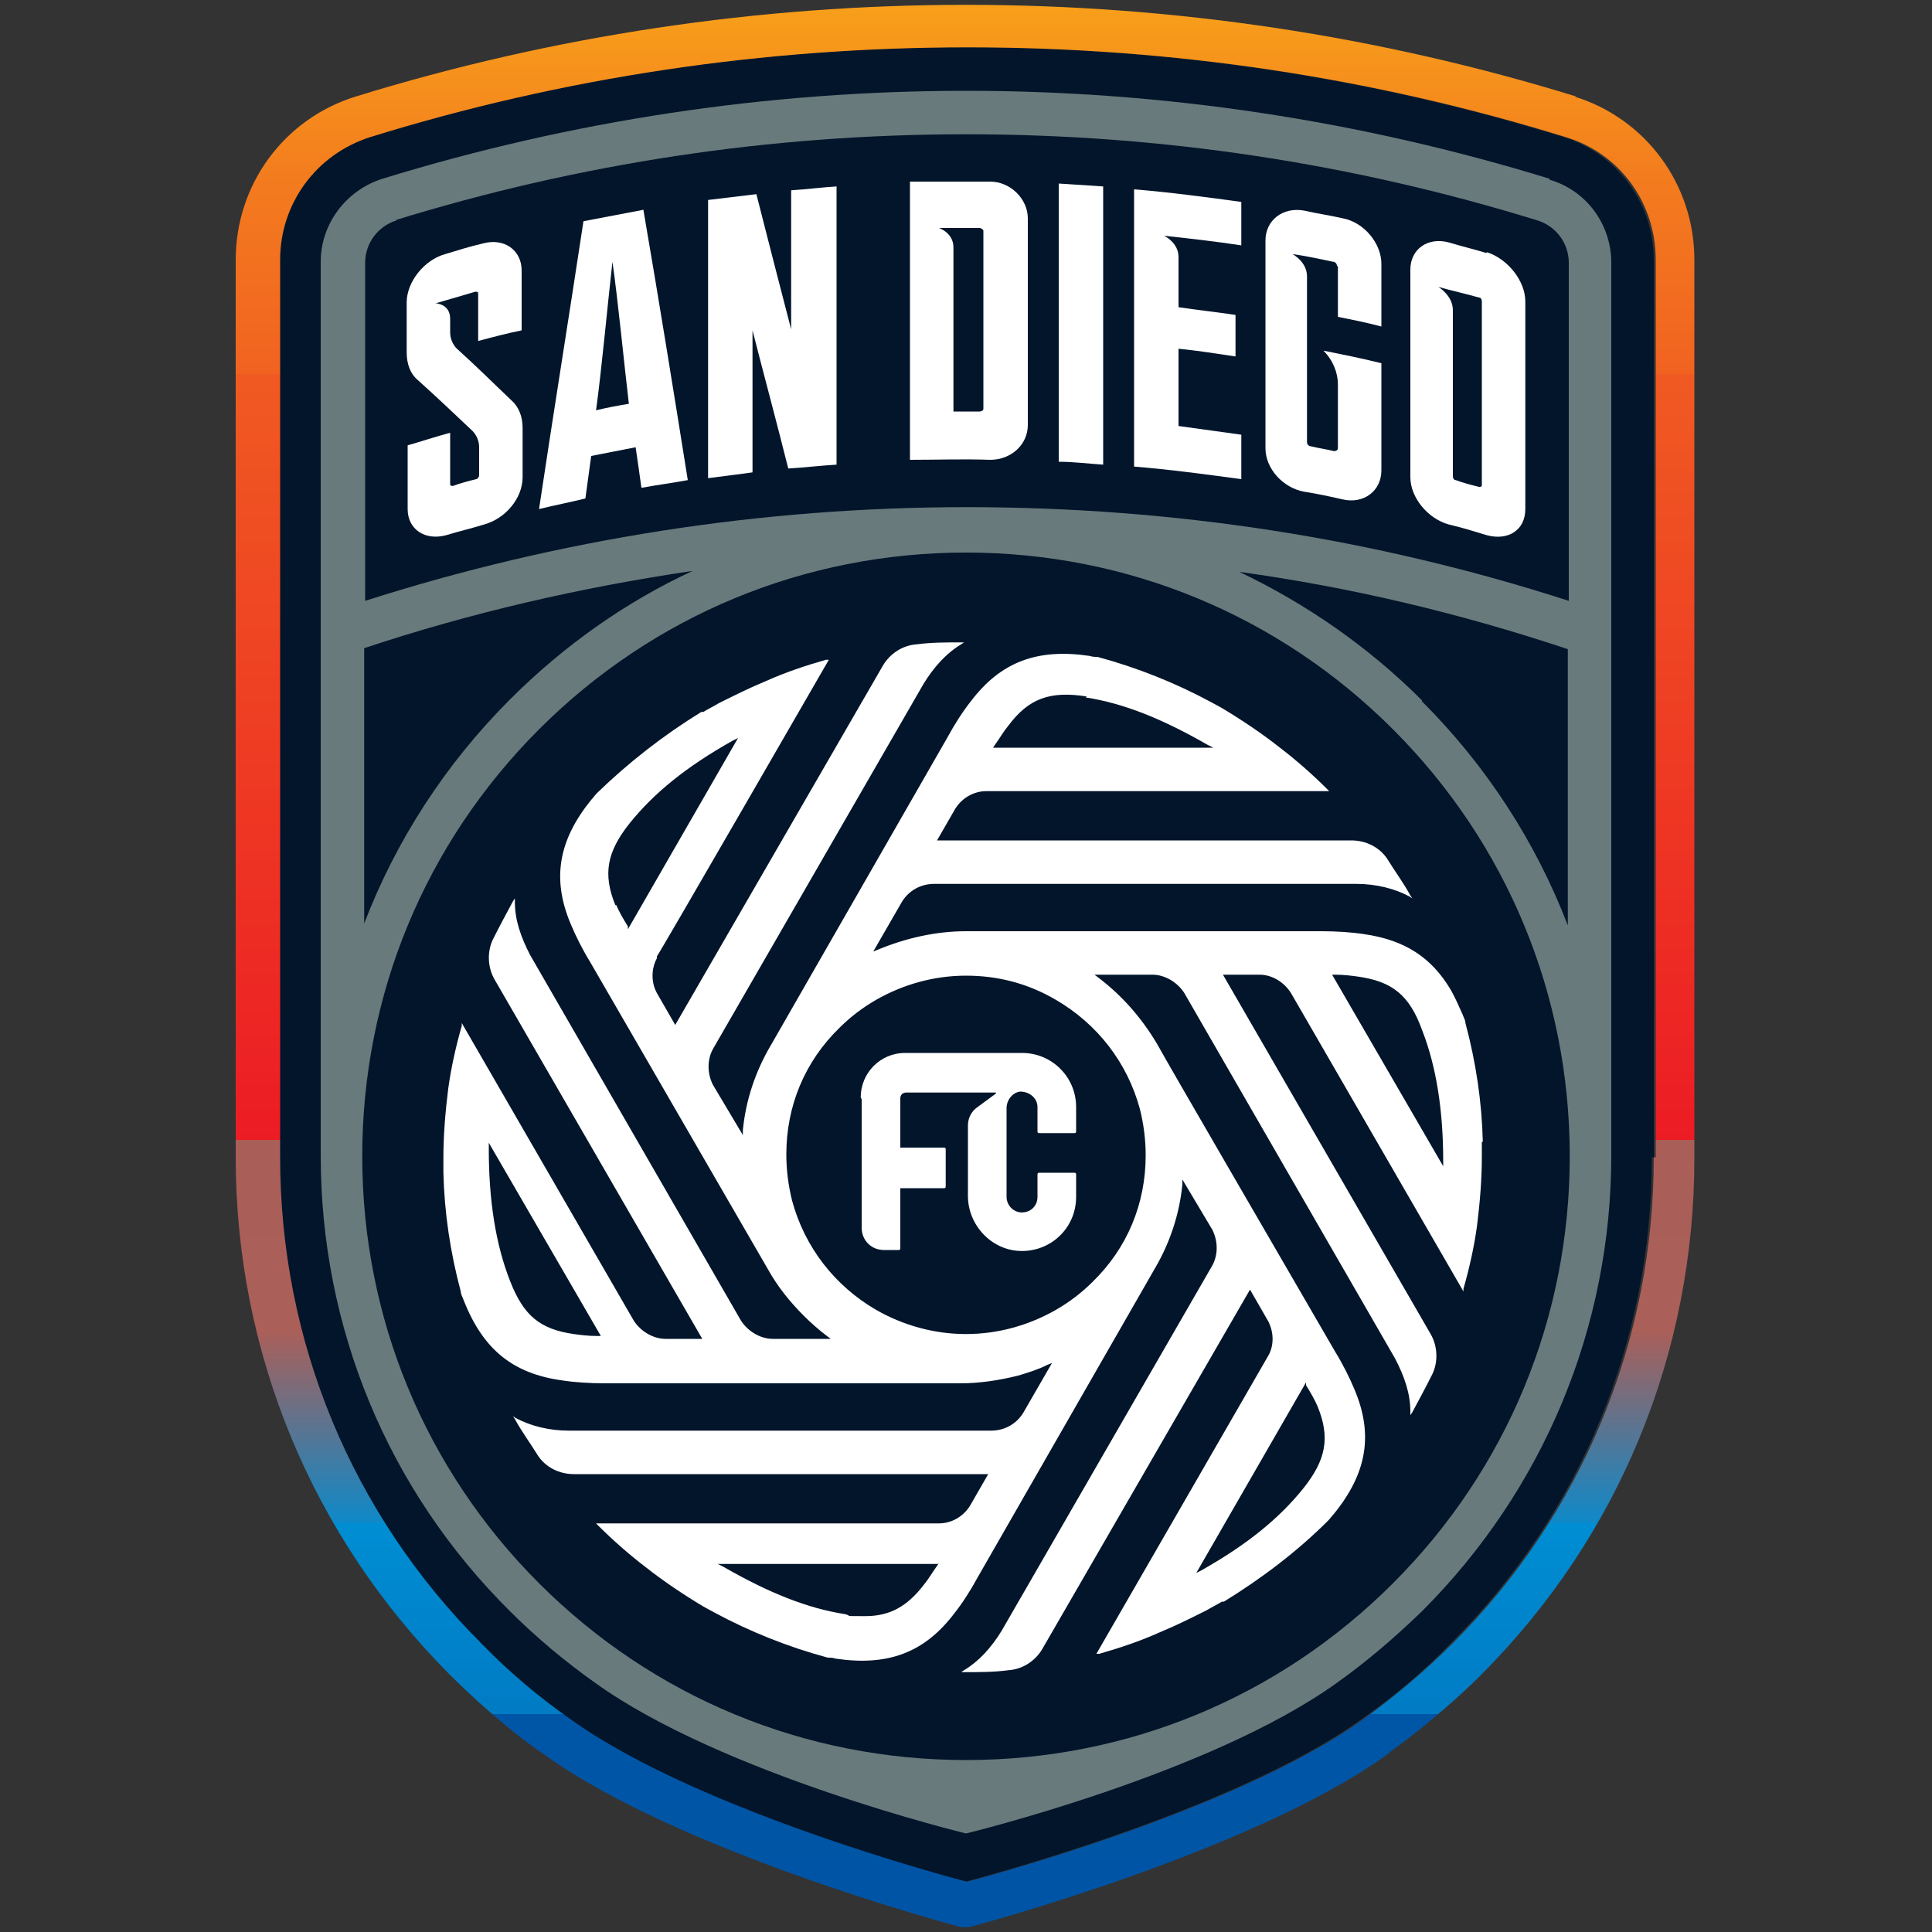 <?xml version="1.0" encoding="UTF-8"?>
<svg id="Layer_1" xmlns="http://www.w3.org/2000/svg" xmlns:xlink="http://www.w3.org/1999/xlink" version="1.1" viewBox="0 0 200 200">
  <rect x="0" y="0" width="200" height="200" fill="#333333" stroke="none"/>
  <!-- Generator: Adobe Illustrator 29.2.1, SVG Export Plug-In . SVG Version: 2.1.0 Build 116)  -->
  <defs>
    <style>
      .st0 {
        fill: url(#linear-gradient);
      }

      .st1 {
        fill: #fff;
      }

      .st2 {
        fill: #02152b;
      }

      .st3 {
        fill: #697a7c;
      }
    </style>
    <linearGradient id="linear-gradient" x1="100" y1="-.9" x2="100" y2="197.3" gradientUnits="userSpaceOnUse">
      <stop offset="0" stop-color="#f9a51a"/>
      <stop offset="0" stop-color="#f8a21a"/>
      <stop offset=".1" stop-color="#f37b1e"/>
      <stop offset=".2" stop-color="#f16221"/>
      <stop offset=".2" stop-color="#f05a22"/>
      <stop offset=".6" stop-color="#ec1c24"/>
      <stop offset=".6" stop-color="#d92e32"/>
      <stop offset=".6" stop-color="#aa5e58"/>
      <stop offset=".7" stop-color="#aa5f59"/>
      <stop offset=".8" stop-color="#0e89c8"/>
      <stop offset=".8" stop-color="#008ed3"/>
      <stop offset=".9" stop-color="#007bc4"/>
      <stop offset=".9" stop-color="#0069b6"/>
      <stop offset=".9" stop-color="#005dac"/>
      <stop offset=".9" stop-color="#0056a6"/>
      <stop offset="1" stop-color="#0054a5"/>
    </linearGradient>
  </defs>
  <g id="SDFC">
    <path id="BG" class="st2" d="M171.2,119.8V26.9c0-5.8-3.7-10.9-9.3-12.7-20-6.2-40.8-9.3-61.9-9.3s-41.9,3.1-61.9,9.3c-5.6,1.7-9.3,6.8-9.3,12.7v92.9c0,19,7.4,36.9,20.8,50.3,2.9,2.9,6,5.5,9.3,7.9h0c13.5,9.7,41,16.8,41,16.8,0,0,27.5-7.1,41-16.8h0c3.3-2.3,6.5-5,9.3-7.9,13.4-13.4,20.8-31.3,20.8-50.3Z"/>
    <path class="st0" d="M163.2,10C142.8,3.7,121.5.5,100,.5s-42.8,3.2-63.2,9.5c-7.4,2.3-12.4,9.1-12.4,16.9v92.9c0,20.2,7.9,39.2,22.1,53.5,2.4,2.4,5,4.7,7.7,6.8,0,0,1.9,1.4,2.1,1.5h0c13.8,10,42,17.6,43.2,17.9h.4c0,0,.4,0,.4,0,1.2-.3,29.4-7.9,43.2-17.8h0c.2-.2,2.1-1.6,2.1-1.6,2.7-2.1,5.3-4.3,7.7-6.7,14.3-14.3,22.1-33.3,22.1-53.5V26.9c0-7.8-5-14.6-12.4-16.9ZM171.2,119.8c0,19-7.4,36.9-20.8,50.3-2.9,2.9-6,5.5-9.3,7.9h0c-13.5,9.7-41,16.8-41,16.8,0,0-27.5-7.1-41-16.8h0c-3.3-2.3-6.5-5-9.3-7.9-13.4-13.4-20.8-31.3-20.8-50.3V26.9c0-5.8,3.7-10.9,9.3-12.7,20-6.2,40.8-9.3,61.9-9.3s41.9,3.1,61.9,9.3c5.6,1.7,9.3,6.8,9.3,12.7v92.9Z"/>
    <path id="STRUCTURE" class="st3" d="M160.4,18.5c-19.5-6-39.8-9.1-60.4-9.1s-40.9,3.1-60.4,9.1c-3.8,1.2-6.4,4.7-6.4,8.6v92.5c0,17.8,6.9,34.6,19.6,47.2,2.7,2.7,5.7,5.2,8.8,7.4h0c13.2,9.5,38.4,15.6,38.4,15.6,0,0,25.2-6.1,38.4-15.6h0c3.1-2.2,6-4.7,8.8-7.4,12.6-12.6,19.6-29.4,19.6-47.2V27.2c0-4-2.6-7.5-6.4-8.6M40.9,22.8c19.1-5.9,38.9-8.9,59.1-8.9s40,3,59.1,8.9c2,.6,3.3,2.4,3.3,4.4v35c-20.1-6.5-41-9.7-62.3-9.7s-42.3,3.3-62.3,9.7V27.2c0-2,1.3-3.8,3.3-4.4M37.7,67.1c11.1-3.7,22.5-6.3,34-8-6.9,3.2-13.3,7.7-18.9,13.3-6.7,6.7-11.8,14.6-15.1,23.2v-28.6ZM144.2,163.9c-11.8,11.8-27.5,18.3-44.2,18.3s-32.4-6.5-44.2-18.3c-11.8-11.8-18.3-27.5-18.3-44.2s6.5-32.4,18.3-44.2c11.8-11.8,27.5-18.3,44.2-18.3s32.4,6.5,44.2,18.3c11.8,11.8,18.3,27.5,18.3,44.2s-6.5,32.4-18.3,44.2M147.2,72.5c-5.6-5.6-12-10-18.9-13.3,11.6,1.6,22.9,4.3,34,8v28.6c-3.3-8.6-8.4-16.5-15.1-23.2"/>
    <g id="SAN_DIEGO">
      <path class="st1" d="M49.5,30.4c0,1.7,0,3.2,0,4.9,1.5-.4,3-.8,4.5-1.1,0-2.1,0-4.1,0-6.2,0-2.1-1.8-3.4-4-2.8-1.3.3-2.6.7-3.9,1.1-2.2.6-4,2.9-4,5v5.2c0,1.2.4,2.2,1.1,2.8,1.9,1.7,3.8,3.5,5.7,5.3.4.4.7,1,.7,1.7v2.9c0,.2-.2.4-.3.4-.8.2-1.6.4-2.4.7-.2,0-.3,0-.3-.2v-5.3c-1.5.4-3,.9-4.4,1.3v6.6c0,2.1,1.8,3.3,4,2.7,1.3-.4,2.6-.7,3.9-1.1,2.2-.6,4-2.7,4-4.9,0-1.7,0-3.4,0-5.1,0-1.2-.4-2.2-1.2-2.9-1.9-1.8-3.7-3.6-5.6-5.3-.4-.4-.7-1-.7-1.7,0-.6,0-.9,0-1.4,0-1.5-1.4-1.6-1.5-1.6,0,0,0,0,0,0,0,0,0,0,0,0,0,0,0,0,0,0,0,0,0,0,0,0,1.4-.4,2.7-.8,4.1-1.2.2,0,.3,0,.3.2Z"/>
      <path class="st1" d="M66.7,21.7c-2.1.4-4.2.8-6.3,1.2-1.5,9.9-3.1,19.8-4.6,29.8,1.6-.4,3.2-.7,4.8-1.1.2-1.5.4-2.9.6-4.4,1.5-.3,3.1-.6,4.6-.9.2,1.4.4,2.7.6,4.2,1.6-.3,3.2-.5,4.8-.8-1.5-9.4-3-18.7-4.6-28ZM61.7,42.5c.6-4.4,1.2-11,1.7-15.4.6,4.2,1.2,10.5,1.7,14.7-1.2.2-2.3.4-3.5.7Z"/>
      <path class="st1" d="M73.3,20.7c1.7-.2,3.3-.4,5-.6,1.2,4.7,2.4,9.4,3.6,14v-14.4c1.6-.1,3.1-.3,4.7-.4,0,9.6,0,19.2,0,28.8-1.7.1-3.3.3-5,.4-1.2-4.8-2.5-9.6-3.7-14.3v14.7c-1.5.2-3,.4-4.6.6v-28.8Z"/>
      <path class="st1" d="M102.5,18.8c-2.8,0-5.5,0-8.3,0v28.8c2.8,0,5.5-.1,8.3,0,2.2,0,3.9-1.6,3.9-3.6v-21.4c0-2-1.8-3.8-3.9-3.8ZM101.8,42.3c0,.2-.2.3-.4.3-.9,0-1.8,0-2.7,0v-17c0-1.5-1.5-2-1.5-2,0,0,0,0,0,0,0,0,0,0,0,0,1.4,0,2.8,0,4.2,0,.2,0,.4.2.4.3v18.3Z"/>
      <path class="st1" d="M109.6,47.8c1.5,0,3.1.2,4.6.3v-28.8c-1.5-.1-3.1-.2-4.6-.3v28.8Z"/>
      <path class="st1" d="M128.5,20.9c-3.7-.5-7.4-1-11.1-1.3,0,3.9,0,7.9,0,11.8,0,4.2,0,8.4,0,12.6,0,1.4,0,2.9,0,4.3,0,0,0,0,0,0,3.7.3,7.4.8,11.1,1.3,0-1.4,0-3.2,0-4.6-2.2-.3-4.3-.6-6.5-.9v-8c2,.2,3.9.5,5.9.8v-4.3c-2-.3-3.9-.5-5.9-.8v-5.2c0-1.5-1.5-2.2-1.5-2.2,0,0,0,0,0,0,0,0,0,0,0,0,2.7.3,5.4.6,8,1,0-1.4,0-3.2,0-4.6Z"/>
      <path class="st1" d="M138.5,27.6c0,1.8,0,3.4,0,5.2,1.5.3,3,.6,4.5,1v-6.5c0-2.1-1.8-4.3-4-4.7-1.3-.3-2.7-.5-4-.8-2.2-.4-4,1-4,3.1v21.5c0,2.1,1.8,4.1,4,4.5,1.3.2,2.7.5,4,.8,2.2.5,4-.9,4-3v-11.1c-2-.5-4-.9-6-1.3,1,1,1.5,2.3,1.5,3.5v6.6c0,.2-.2.3-.4.3-.8-.2-1.6-.3-2.4-.5-.2,0-.4-.2-.4-.4v-17.2s0,0,0,0c0-1.5-1.5-2.3-1.5-2.3,0,0,0,0,0,0,0,0,0,0,0,0,1.4.2,2.8.5,4.2.8.2,0,.4.2.4.4Z"/>
      <path class="st1" d="M153.9,26.2c-1.3-.4-2.6-.7-3.9-1.1-2.2-.6-4,.7-4,2.8v21.5c0,2.1,1.8,4.3,4,4.9,1.3.3,2.6.7,3.9,1.1,2.2.6,4-.5,4-2.7v-21.5c0-2.1-1.8-4.4-4-5.1ZM153.4,50.2c0,.2-.1.2-.3.2-.8-.2-1.6-.4-2.4-.7-.2,0-.3-.2-.3-.4,0-5.9,0-11.3,0-17.2,0-1.5-1.5-2.4-1.5-2.4,1.4.4,2.8.7,4.2,1.1.2,0,.3.2.3.4v19Z"/>
    </g>
    <path id="FLOW" class="st1" d="M153.5,118.2c-.1-4.1-.7-8.2-1.8-12.3,0-.3-.2-.6-.3-.9-.4-.9-.8-1.8-1.2-2.5-2-3.4-4.8-5.2-9-5.8-1.3-.2-2.9-.3-4.4-.3h-36.8c-3.1,0-6.2.7-9.1,1.9l-.5.2,3-5.2c.7-1.1,1.9-1.8,3.3-1.8h43.7c2.1,0,4,.5,5.5,1.3l.3.2-.2-.3c-.7-1.3-1.6-2.5-2.4-3.8-.8-1.2-2.2-1.9-3.7-1.9h-42.9s1.9-3.3,1.9-3.3c.7-1.1,1.9-1.8,3.2-1.8h0s0,0,0,0h35.5s-.2-.2-.2-.2c-1.5-1.5-3.2-3-4.9-4.3h0c-1.9-1.5-4-2.9-6-4.1-.4-.2-.7-.4-1.1-.6-3.7-2-7.7-3.6-11.8-4.7-.3,0-.5,0-.8-.1-5.4-.8-9.2.6-12.3,4.7-.8,1-1.7,2.4-2.4,3.7l-18.3,31.9c-1.6,2.7-2.6,5.7-2.9,8.8v.5c0,0-3.1-5.2-3.1-5.2-.6-1.2-.6-2.6,0-3.7l21.8-37.8c1.1-1.8,2.4-3.2,3.9-4.1l.3-.2h-.4c-1.5,0-3,0-4.5.2-1.5.1-2.8,1-3.5,2.2l-21.5,37.2-1.9-3.3c-.6-1.1-.6-2.5,0-3.6v-.2c.1,0,17.8-30.7,17.8-30.7h-.3c-2.1.6-4.2,1.3-6.2,2.2h0c-1.7.7-3.3,1.5-4.9,2.3h0c-.5.3-1.1.6-1.6.9h-.2c-3.9,2.4-7.5,5.2-10.8,8.4-.2.2-.4.5-.6.7-3.4,4.2-4.1,8.2-2.1,12.9.5,1.2,1.2,2.6,2,3.9l18.4,31.8c1,1.8,2.3,3.4,3.7,4.8.7.7,1.6,1.5,2.4,2.1l.4.3h-6c-1.3,0-2.6-.8-3.3-1.9l-21.8-37.8c-1-1.9-1.6-3.7-1.6-5.5v-.4s-.2.3-.2.3c-.7,1.3-1.4,2.6-2.1,4-.6,1.3-.5,2.9.2,4.1l21.5,37.2h-3.8c-1.3,0-2.6-.8-3.3-1.9l-17.8-30.8v.3c-.6,2.1-1.1,4.3-1.4,6.5-.3,2.4-.5,4.8-.5,7.2s0,1,0,1.5c.1,4.1.7,8.2,1.8,12.3,0,.3.2.6.3.9,2,5.1,5.1,7.6,10.2,8.3,1.3.2,2.9.3,4.4.3h36.8c2,0,4-.3,6-.8,1-.3,2-.6,3-1.1l.5-.2-3,5.2c-.7,1.1-1.9,1.8-3.3,1.8h-43.7c-2.1,0-4-.5-5.5-1.3l-.3-.2.2.3c.7,1.3,1.6,2.5,2.4,3.8.8,1.2,2.2,1.9,3.7,1.9h42.9l-1.9,3.3c-.7,1.1-1.9,1.8-3.2,1.8h0s0,0,0,0h-35.5s.2.2.2.2c1.5,1.5,3.2,3,4.9,4.3h0c1.9,1.5,4,2.9,6,4.1.4.2.7.4,1.1.6,3.7,2,7.7,3.6,11.8,4.7.3,0,.5,0,.8.1,5.4.8,9.2-.6,12.3-4.7.8-1,1.7-2.4,2.4-3.7l18.3-31.9c1.6-2.7,2.6-5.7,2.9-8.8v-.5c0,0,3.1,5.2,3.1,5.2.6,1.2.6,2.6,0,3.7l-21.8,37.8c-1.1,1.8-2.4,3.2-3.9,4.1l-.3.2h.4c1.5,0,3,0,4.5-.2,1.5-.1,2.8-1,3.5-2.2l21.5-37.2,1.9,3.3c.6,1.2.6,2.6-.1,3.7,0,0,0,0,0,0l-17.7,30.7h.3c2.1-.6,4.2-1.3,6.2-2.2h0c1.7-.7,3.3-1.5,4.9-2.3h0c.5-.3,1.1-.6,1.6-.9h.2c3.9-2.4,7.6-5.2,10.8-8.4.2-.2.4-.5.6-.7,3.4-4.2,4.1-8.2,2.1-12.9-.5-1.2-1.2-2.6-2-3.9-5.9-10.2-17.2-29.6-18.4-31.8-1.6-2.7-3.6-5-6.1-6.9l-.4-.3h6c1.3,0,2.6.8,3.3,1.9l21.8,37.8c1,1.9,1.6,3.7,1.6,5.5v.4s.2-.3.2-.3c.7-1.3,1.4-2.6,2.1-4,.6-1.3.5-2.9-.2-4.1l-21.5-37.2h3.8c1.3,0,2.6.8,3.3,2l17.8,30.8v-.3c.6-2.1,1.1-4.3,1.4-6.5.3-2.4.5-4.8.5-7.2s0-1,0-1.5M149.5,120.9l-11.6-20h.3c.9,0,1.7.1,2.4.2,3.5.5,5.3,1.9,6.6,5.5,1.5,3.8,2.2,8.4,2.2,13.6v.7ZM109.3,103.5c4.3,2.5,7.4,6.5,8.7,11.3.4,1.6.6,3.2.6,4.8,0,5-1.9,9.6-5.5,13.1-1.1,1.1-2.4,2.1-3.8,2.9-2.8,1.6-6,2.5-9.3,2.5s-6.5-.9-9.3-2.5c-4.3-2.5-7.4-6.5-8.7-11.3-.4-1.6-.6-3.2-.6-4.8,0-5,1.9-9.6,5.5-13.1,1.1-1.1,2.4-2.1,3.8-2.9,2.8-1.6,6-2.5,9.3-2.5s6.4.8,9.3,2.5M112.4,72.2c3.9.6,7.9,2.2,12.6,4.9l.6.3h-22.8l.2-.3c.5-.7.9-1.4,1.4-2,2.1-2.8,4.3-3.6,8.1-3M63.7,93.7c-1.3-3.2-.9-5.5,1.5-8.5,2.5-3.1,5.8-5.8,10.6-8.5l.6-.3-11.4,19.8v-.3c-.5-.8-.9-1.5-1.2-2.2M62.1,138.3h-.3c-.9,0-1.7-.1-2.4-.2-3.5-.5-5.2-1.9-6.6-5.5-1.5-3.8-2.2-8.4-2.2-13.6v-.7l11.6,20ZM97.2,161.8l-.2.3c-.5.7-.9,1.4-1.4,2-1.7,2.2-3.5,3.2-6,3.2s-1.3,0-2.1-.2c-3.9-.6-7.9-2.2-12.6-4.9l-.6-.3h22.8ZM123.8,162.9l11.4-19.8v.3c.5.8.9,1.5,1.2,2.2,1.3,3.2.9,5.5-1.5,8.5-2.5,3.1-5.8,5.8-10.6,8.5l-.6.3Z"/>
    <path id="FC" class="st1" d="M89.2,113.8v13.3c0,1.3,1,2.3,2.3,2.3h1.5c.1,0,.2,0,.2-.2v-6.2h4.5c.1,0,.2,0,.2-.2v-3.8c0-.1,0-.2-.2-.2h-4.5v-5.1c0-.4.3-.6.6-.6h9.3c0,0,0,0,0,.1l-1.9,1.4c-.6.4-1,1.1-1,1.9v7.3c0,3,2.4,5.6,5.4,5.7,3.2.1,5.8-2.4,5.8-5.6v-2.3c0-.1,0-.2-.2-.2h-3.6c-.1,0-.2,0-.2.2v2.3c0,1-.8,1.7-1.8,1.6-.8-.1-1.4-.8-1.4-1.6v-9.2c0-.8.6-1.6,1.4-1.7,1,0,1.8.7,1.8,1.6v2.5c0,.1,0,.2.2.2h3.6c.1,0,.2,0,.2-.2v-2.5c0-3.1-2.5-5.6-5.6-5.6h-12.1c-2.6,0-4.6,2.1-4.6,4.6"/>
  </g>
</svg>